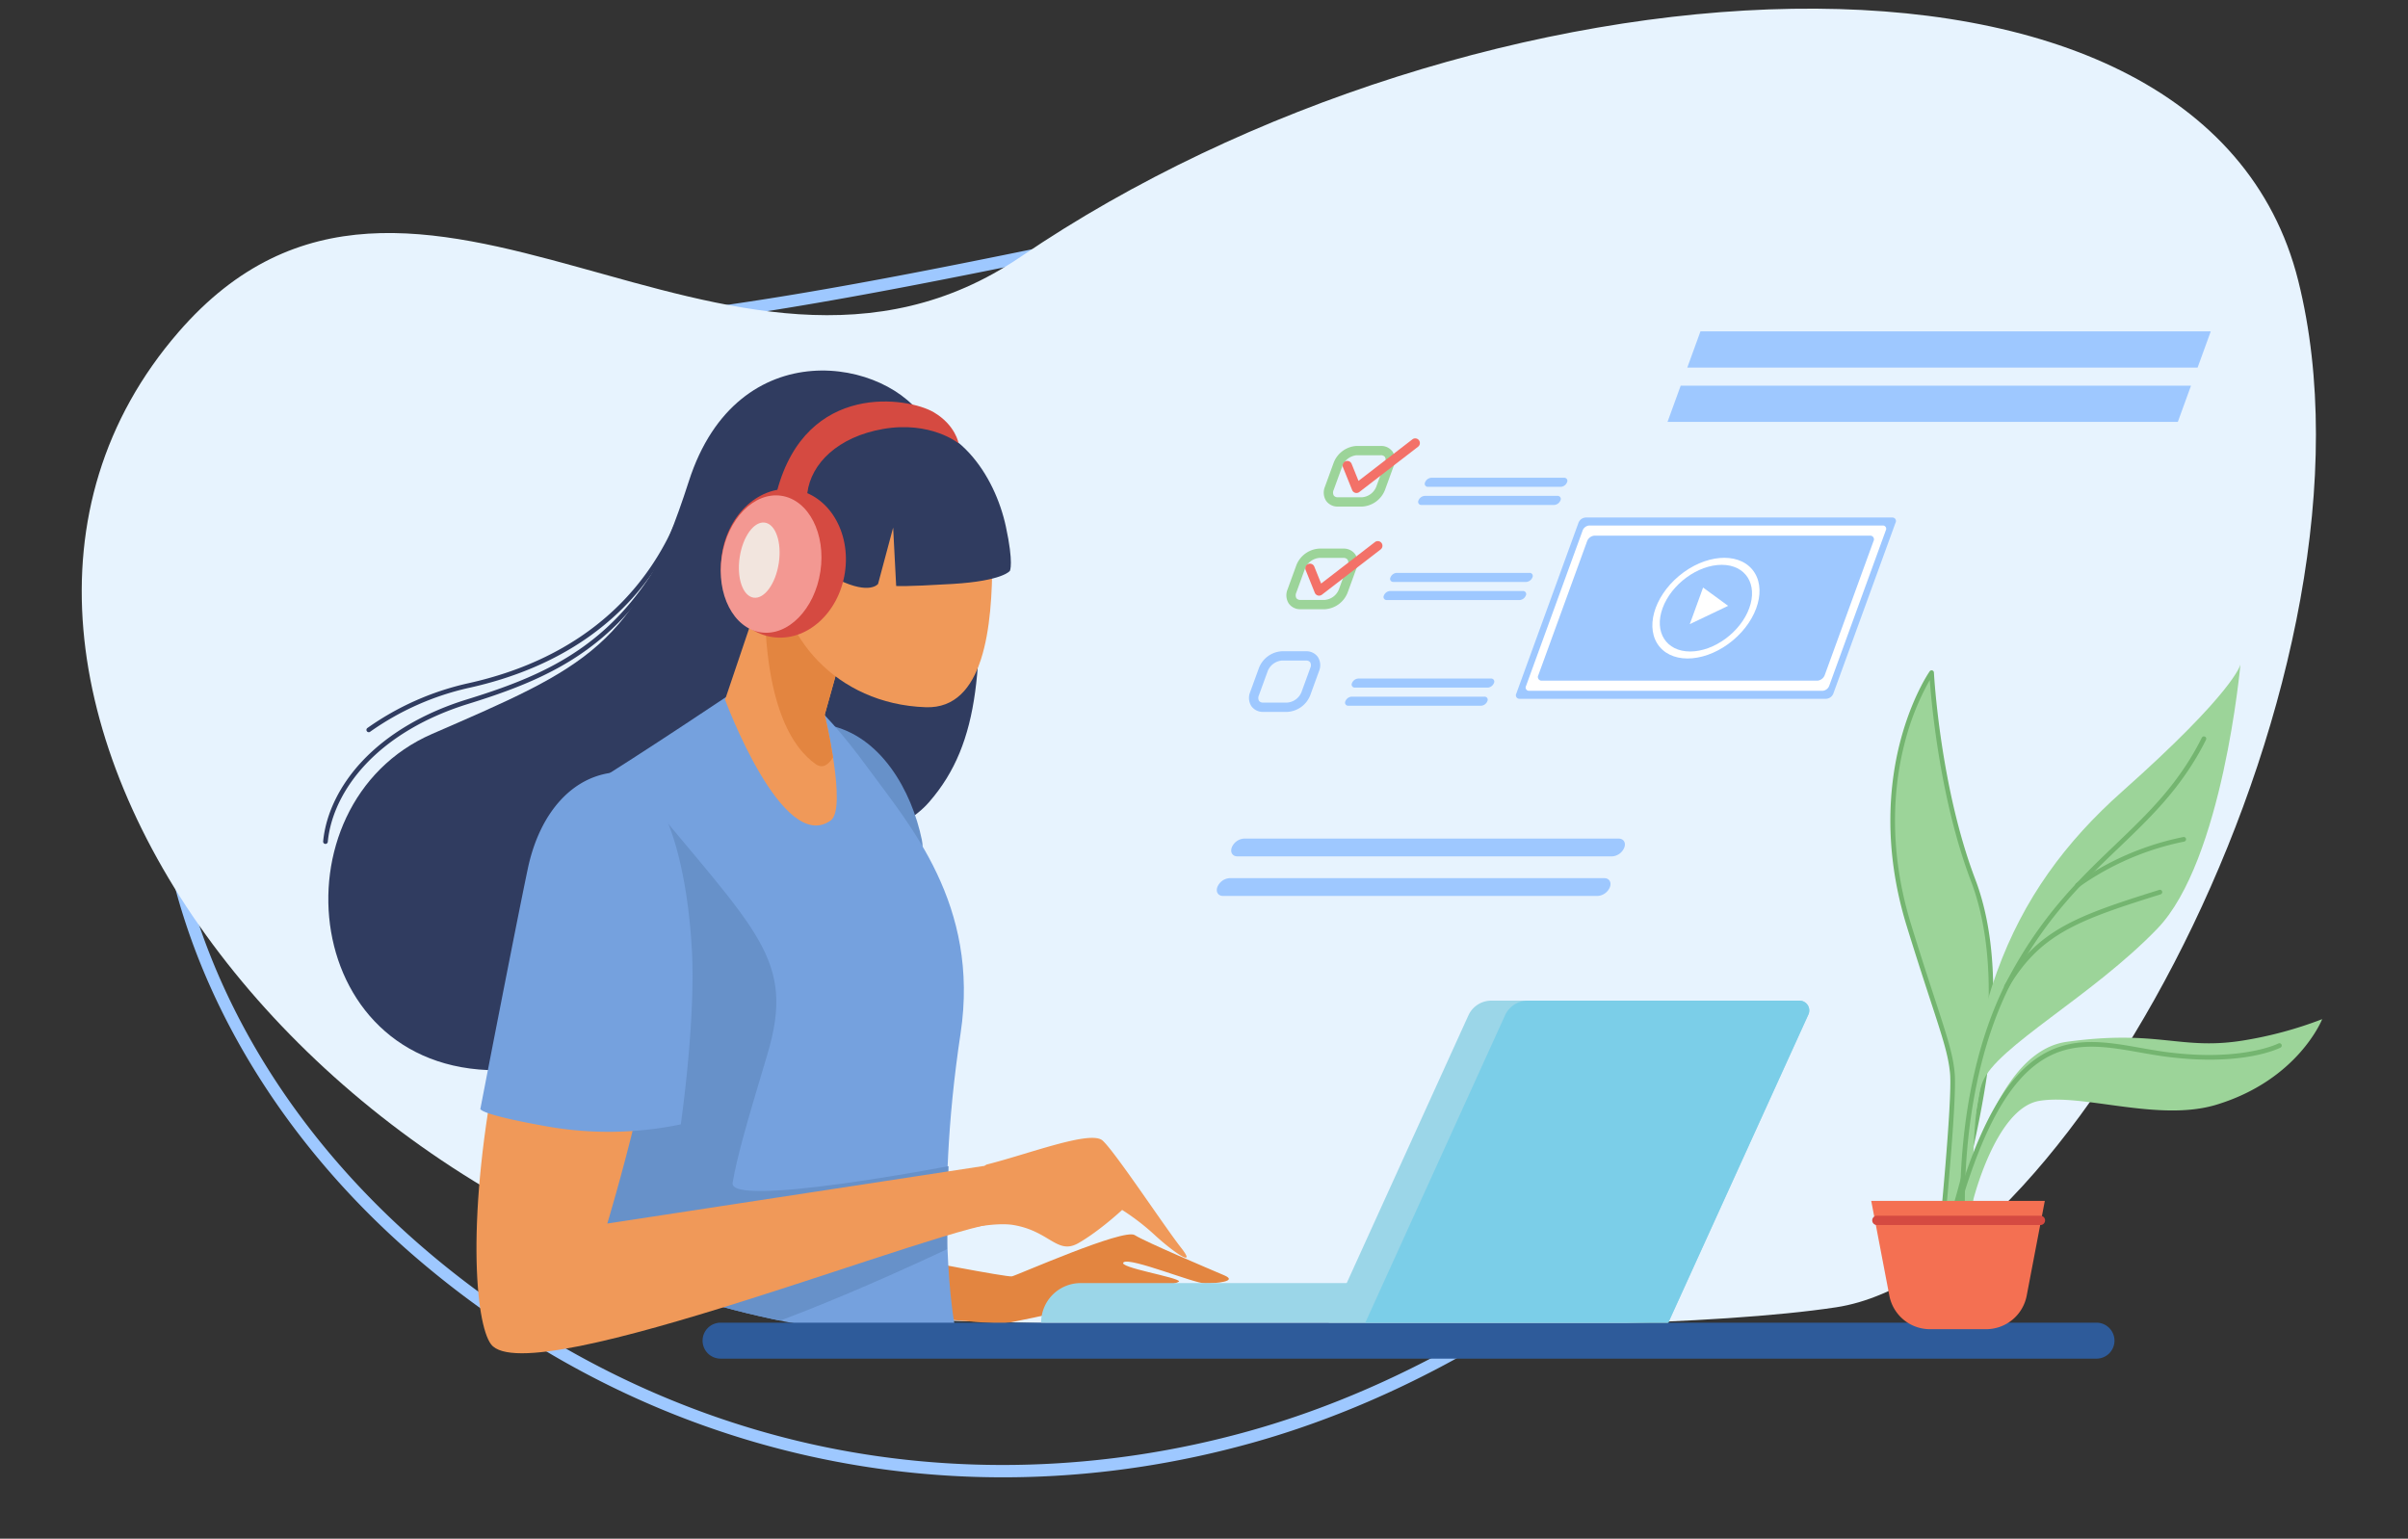 <?xml version="1.0" encoding="UTF-8" standalone="no"?>
<svg
   xmlns:dc="http://purl.org/dc/elements/1.1/"
   xmlns:cc="http://creativecommons.org/ns#"
   xmlns:rdf="http://www.w3.org/1999/02/22-rdf-syntax-ns#"
   xmlns:svg="http://www.w3.org/2000/svg"
   xmlns="http://www.w3.org/2000/svg"
   xmlns:sodipodi="http://sodipodi.sourceforge.net/DTD/sodipodi-0.dtd"
   xmlns:inkscape="http://www.inkscape.org/namespaces/inkscape"
   width="785.705"
   height="502.127"
   viewBox="0 0 785.705 502.127"
   version="1.1"
   id="svg80"
   sodipodi:docname="features.svg"
   inkscape:version="1.0.1 (3bc2e813f5, 2020-09-07)">
  <rect x="0" y="0" width="785.705" height="502.127" fill="#333333" stroke="none"/>
  <sodipodi:namedview
     pagecolor="#ffffff"
     bordercolor="#666666"
     borderopacity="1"
     objecttolerance="10"
     gridtolerance="10"
     guidetolerance="10"
     inkscape:pageopacity="0"
     inkscape:pageshadow="2"
     inkscape:window-width="1920"
     inkscape:window-height="1017"
     id="namedview82"
     showgrid="false"
     inkscape:zoom="1.2337821"
     inkscape:cx="484.97026"
     inkscape:cy="208.49107"
     inkscape:window-x="1912"
     inkscape:window-y="-8"
     inkscape:window-maximized="1"
     inkscape:current-layer="Group_1726"
     inkscape:document-rotation="0" />
  <defs
     id="defs4">
    <clipPath
       id="clip-path">
      <path
         id="SVGID"
         d="M 485.894,593.173 C 299.68,582.334 150.344,385.327 249.433,270.994 c 76.85,-88.674 179.317,40.4 274.887,-24.632 147.031,-100.042 385.235,-118.23 416.763,7.882 31.528,126.112 -72.909,323.164 -150.744,334.988 -77.835,11.824 -304.445,3.941 -304.445,3.941 z"
         transform="translate(-217.853,-165.452)"
         inkscape:connector-curvature="0"
         style="fill:none" />
    </clipPath>
  </defs>
  <g
     id="Group_1726"
     data-name="Group 1726"
     transform="translate(-191.184,-156.955)">
    <g
       id="Group_1852"
       data-name="Group 1852"
       transform="matrix(0.643,-0.766,0.766,0.643,113.428,428.803)">
      <path
         id="Path_4331"
         data-name="Path 4331"
         d="m 182.4,43.875 c 48.489,-8.334 93.081,33.134 110,51.347 30.972,33.338 74.295,68.517 116.015,101.689 17.925,14.253 37.57,26.74 56.571,38.814 29.63,18.83 60.27,38.3 84.4,64.641 25.946,28.318 40.411,61.118 40.729,92.356 0.356,35.087 -17.675,71.948 -48.231,98.6 -33.772,29.456 -78.062,49.568 -128.089,58.162 C 327.626,564.291 231.331,544.22 162.5,497.1 122.176,469.5 89.3,432.606 67.428,390.407 45.574,348.255 34.4,300.23 35.125,251.531 35.818,204.769 48.161,161.109 70.825,125.267 95.09,86.893 130.354,59.551 172.805,46.197 a 73.622,73.622 0 0 1 9.6,-2.322 z m -0.671,-3.909 a 77.2,77.2 0 0 0 -10.118,2.45 C 79.814,71.294 32.525,159.14 31.161,251.471 29.676,352 76.937,443.346 160.258,500.378 c 69.229,47.384 166.514,68.08 254.22,53.009 48.356,-8.307 93.809,-27.5 130.02,-59.08 29.317,-25.569 49.986,-62.734 49.592,-101.626 -0.361,-35.378 -17.871,-68.908 -41.772,-94.993 C 512.318,254.036 456.692,230.23 410.886,193.81 374.1,164.557 327.3,126.96 295.312,92.525 265.723,60.673 223.4,32.806 181.734,39.966 Z"
         inkscape:connector-curvature="0"
         style="fill:#9ec8ff" />
    </g>
    <path
       id="Path_4200"
       data-name="Path 4200"
       d="m 485.894,587.499 c -186.214,-10.839 -335.55,-207.846 -236.461,-322.179 76.85,-88.674 179.317,40.4 274.887,-24.632 147.031,-100.042 385.235,-118.23 416.763,7.882 31.528,126.112 -72.909,323.164 -150.744,334.988 -77.835,11.824 -304.445,3.941 -304.445,3.941 z"
       inkscape:connector-curvature="0"
       style="fill:#e7f3fe" />
    <path
       id="Path_4201"
       data-name="Path 4201"
       d="m 556.711,391.388 c 1.971,47.293 1.478,72.909 -15.764,92.614 -17.242,19.705 -65.519,14.778 -65.519,14.778 0,0 -4.762,69.625 -72.252,72.581 -67.49,2.956 -77.176,-86.701 -24.304,-109.691 50.334,-21.884 66.34,-28.244 83.746,-82.433 15.9,-49.5 65.52,-40.067 77.343,-19.377 11.823,20.69 16.75,31.528 16.75,31.528 z"
       transform="translate(-46.678,-65.22)"
       inkscape:connector-curvature="0"
       style="fill:#303c60" />
    <path
       id="Path_4202"
       data-name="Path 4202"
       d="m 644.513,796.32 c 0,0 31.856,6.24 33.5,5.911 1.644,-0.329 36.455,-15.764 40.067,-13.465 3.612,2.299 24.632,11.166 29.229,13.137 4.597,1.971 -2.628,2.627 -6.24,2.627 -3.612,0 -24.3,-8.538 -26.6,-6.9 -2.3,1.638 18.063,4.926 18.063,6.24 0,1.314 -54.518,13.793 -57.8,13.793 -3.282,0 -28.573,-2.3 -28.573,-2.3 z"
       transform="translate(-156.648,-228.764)"
       inkscape:connector-curvature="0"
       style="fill:#e38540" />
    <path
       id="Path_4203"
       data-name="Path 4203"
       d="M 602.737,525.923 C 619.9,529.29 630,547.45 633.28,563.355 636.56,579.26 602.737,525.923 602.737,525.923 Z"
       transform="translate(-141.31,-132.347)"
       inkscape:connector-curvature="0"
       style="fill:#6791c9" />
    <g
       id="Group_1710"
       data-name="Group 1710"
       transform="translate(217.853,165.452)">
      <g
         id="Group_1709"
         data-name="Group 1709"
         clip-path="url(#clip-path)">
        <path
           id="Path_4204"
           data-name="Path 4204"
           d="m 524.18,504.152 c 0,0 -33.006,22.169 -50.741,33.006 -17.735,10.837 6.4,127.591 12.316,170.942 5.916,43.351 108.378,3.941 108.378,3.941 0,0 -6.9,-36.455 1.97,-95.077 6.352,-41.992 -16.914,-68.312 -30.214,-86.539 -33.57,-46.002 -41.709,-26.273 -41.709,-26.273 z"
           transform="translate(-309.343,-288.261)"
           inkscape:connector-curvature="0"
           style="fill:#75a1de" />
        <path
           id="Path_4205"
           data-name="Path 4205"
           d="m 489.091,559.525 c 37.932,46.307 50.755,54.964 41.381,86.21 -7.389,24.631 -9.853,33.5 -11.331,41.874 -1.478,8.374 70.446,-5.419 70.446,-5.419 l -0.492,27.094 c 0,0 -56.652,27.095 -84.24,32.513 -27.588,5.418 -44.829,-0.985 -44.829,-0.985 z"
           transform="translate(-306.767,-310.136)"
           inkscape:connector-curvature="0"
           style="fill:#6791c9" />
      </g>
    </g>
    <path
       id="Path_4206"
       data-name="Path 4206"
       d="m 992.742,845.8 h -448.8 a 5.867,5.867 0 1 1 0,-11.733 h 448.8 a 5.867,5.867 0 1 1 0,11.733 z"
       transform="translate(-117.568,-245.481)"
       inkscape:connector-curvature="0"
       style="fill:#2e5b9a" />
    <path
       id="Path_4207"
       data-name="Path 4207"
       d="m 566.622,432.9 -17.078,50.576 c 0,0 18.72,50.741 34.484,39.411 5.382,-3.869 -1.971,-34.484 -1.971,-34.484 l 11.494,-41.052 z"
       transform="translate(-121.781,-98.194)"
       inkscape:connector-curvature="0"
       style="fill:#f09959" />
    <path
       id="Path_4208"
       data-name="Path 4208"
       d="m 465.047,556.391 c -23.583,2.62 -25.617,34.483 -36.454,87.688 -10.837,53.205 -7.581,88.321 -2.463,95.077 12.315,16.257 150.744,-40.4 167.986,-39.9 11.9,0.34 1.971,-19.7 1.971,-19.7 l -132.025,20.2 c 0,0 18.72,-61.579 18.72,-93.107 0,-31.528 -8.867,-51.243 -17.735,-50.258 z"
       transform="translate(-74.723,-143.52)"
       inkscape:connector-curvature="0"
       style="fill:#f09959" />
    <path
       id="Path_4209"
       data-name="Path 4209"
       d="m 665.35,747.507 c 13.794,-3.448 33.991,-11.331 37.932,-7.882 3.941,3.449 20.198,28.075 25.618,34.975 5.42,6.9 -2.463,1.478 -8.375,-3.941 a 75.289,75.289 0 0 0 -10.838,-8.375 c 0,0 -7.389,6.9 -14.286,10.838 -6.897,3.938 -9.36,-3.941 -21.183,-5.912 -11.823,-1.971 -41.381,8.375 -41.381,8.375 z"
       transform="translate(-152.361,-210.494)"
       inkscape:connector-curvature="0"
       style="fill:#f09959" />
    <path
       id="Path_4210"
       data-name="Path 4210"
       d="m 468.4,549.927 c -14.451,0.657 -25.616,12.808 -29.557,31.528 -3.941,18.72 -15.436,78.164 -15.436,78.164 0,0 -2.3,1.642 21.675,5.911 a 115.463,115.463 0 0 0 43.68,-0.657 c 0,0 4.926,-33.827 3.612,-57.144 -1.314,-23.317 -6.568,-45.322 -15.107,-52.876 -8.539,-7.554 -8.867,-4.926 -8.867,-4.926 z"
       transform="translate(-75.447,-140.998)"
       inkscape:connector-curvature="0"
       style="fill:#75a1de" />
    <path
       id="Path_4211"
       data-name="Path 4211"
       d="m 589.548,488.4 11.494,-41.052 -26.93,-14.45 -4.112,12.185 c -0.895,40.785 9.552,54.425 16.593,59.413 2.2,1.557 4.09,0.354 5.675,-2.19 -1.157,-7.394 -2.72,-13.906 -2.72,-13.906 z"
       transform="translate(-129.271,-98.194)"
       inkscape:connector-curvature="0"
       style="fill:#e38540" />
    <path
       id="Path_4212"
       data-name="Path 4212"
       d="m 646.8,418.705 c 0,21.972 -2.623,48.912 -21.676,48.278 -29.558,-0.985 -48.183,-23.962 -48.183,-45.934 0,-21.972 15.454,-39.784 34.518,-39.784 19.064,0 35.341,15.468 35.341,37.44 z"
       transform="translate(-131.838,-79.236)"
       inkscape:connector-curvature="0"
       style="fill:#f09959" />
    <path
       id="Path_4213"
       data-name="Path 4213"
       d="M 971.6,773.076 H 860.793 L 906.37,672.807 a 8.2,8.2 0 0 1 7.462,-4.8 h 100.558 a 3.2,3.2 0 0 1 2.913,4.524 z"
       transform="translate(-236.055,-184.511)"
       inkscape:connector-curvature="0"
       style="fill:#9bd6e8" />
    <path
       id="Path_4214"
       data-name="Path 4214"
       d="M 916.912,826.554 H 712.5 a 12.9,12.9 0 0 1 12.9,-12.9 h 191.512 z"
       transform="translate(-181.608,-237.989)"
       inkscape:connector-curvature="0"
       style="fill:#9bd6e8" />
    <path
       id="Path_4215"
       data-name="Path 4215"
       d="M 1021.317,668 H 932.7 a 8.2,8.2 0 0 0 -7.462,4.8 l -45.577,100.276 h 98.865 l 45.7,-100.55 A 3.2,3.2 0 0 0 1021.317,668 Z"
       transform="translate(-242.983,-184.511)"
       inkscape:connector-curvature="0"
       style="fill:#7bcee8" />
    <path
       id="Path_4216"
       data-name="Path 4216"
       d="m 617,369.153 c 20.937,-1.478 33.335,17.652 36.947,34.4 2.607,12.085 1.314,14.451 1.314,14.451 0,0 -2.3,3.284 -18.72,4.269 -16.42,0.985 -18.391,0.657 -18.391,0.657 l -0.985,-19.048 -4.927,18.391 c 0,0 -2.627,3.613 -12.808,-1.313 -10.181,-4.926 -14.779,-21.347 -14.779,-21.347 0,0 -2.3,-10.838 5.584,-18.063 C 598.119,374.325 617,369.153 617,369.153 Z"
       transform="translate(-134.556,-74.759)"
       inkscape:connector-curvature="0"
       style="fill:#303c60" />
    <path
       id="Path_4217"
       data-name="Path 4217"
       d="m 587.873,431.46 c -2.008,13.29 -12.616,22.707 -23.693,21.033 -11.077,-1.674 -18.429,-13.8 -16.421,-27.095 2.008,-13.295 12.617,-22.706 23.694,-21.033 11.077,1.673 18.428,13.805 16.42,27.095 z"
       transform="translate(-121.003,-87.646)"
       inkscape:connector-curvature="0"
       style="fill:#d54a41" />
    <path
       id="Path_4218"
       data-name="Path 4218"
       d="m 579.824,432.315 c -1.859,12.305 -10.569,21.193 -19.452,19.851 -8.883,-1.342 -14.578,-12.407 -12.719,-24.712 1.859,-12.305 10.569,-21.193 19.453,-19.851 8.884,1.342 14.578,12.407 12.718,24.712 z"
       transform="translate(-120.957,-88.857)"
       inkscape:connector-curvature="0"
       style="fill:#f39892" />
    <path
       id="Path_4219"
       data-name="Path 4219"
       d="m 569.687,434.7 c -1.022,6.761 -4.7,11.81 -8.227,11.279 -3.527,-0.531 -5.549,-6.445 -4.527,-13.206 1.022,-6.761 4.7,-11.811 8.226,-11.278 3.526,0.533 5.55,6.446 4.528,13.205 z"
       transform="translate(-124.396,-93.993)"
       inkscape:connector-curvature="0"
       style="fill:#f2e5de" />
    <path
       id="Path_4220"
       data-name="Path 4220"
       d="m 576.4,388.137 c 9.607,-35.716 42.767,-30.507 51.151,-25.534 7.061,4.188 8.046,10.1 8.046,10.1 0,0 -9.114,-7.39 -24.631,-4.68 -14.725,2.571 -23.482,11.248 -24.713,20.854 -0.628,4.897 -9.853,-0.74 -9.853,-0.74 z"
       transform="translate(-131.641,-71.083)"
       inkscape:connector-curvature="0"
       style="fill:#d54a41" />
    <g
       id="Group_1711"
       data-name="Group 1711"
       transform="translate(296.623,309.973)">
      <path
         id="Path_4221"
         data-name="Path 4221"
         d="m 343.081,516.195 a 0.685,0.685 0 0 1 -0.073,0 0.759,0.759 0 0 1 -0.683,-0.828 c 0.863,-9.032 5.377,-18.316 12.711,-26.142 8.292,-8.849 20.094,-15.821 34.128,-20.161 31.272,-9.671 58.552,-21.969 75.695,-74.717 a 0.76,0.76 0 1 1 1.445,0.469 c -7.878,24.243 -18.6,41.892 -32.784,53.958 -12.508,10.642 -26.6,16.388 -43.907,21.741 -13.782,4.262 -25.356,11.091 -33.468,19.749 -7.106,7.583 -11.476,16.549 -12.307,25.248 a 0.76,0.76 0 0 1 -0.757,0.683 z"
         transform="translate(-342.322,-393.817)"
         inkscape:connector-curvature="0"
         style="fill:#303c60" />
    </g>
    <g
       id="Group_1712"
       data-name="Group 1712"
       transform="translate(310.744,314.9)">
      <path
         id="Path_4222"
         data-name="Path 4222"
         d="m 365.4,482.6 a 0.759,0.759 0 0 1 -0.466,-1.359 91.182,91.182 0 0 1 32.815,-14.592 c 37.092,-8.173 61.995,-30.476 72.015,-64.5 a 0.76,0.76 0 0 1 1.457,0.429 c -6.191,21.019 -17.837,37.606 -34.614,49.3 -10.8,7.532 -23.768,13 -38.532,16.252 a 89.6,89.6 0 0 0 -32.211,14.309 0.759,0.759 0 0 1 -0.464,0.161 z"
         transform="translate(-364.636,-401.602)"
         inkscape:connector-curvature="0"
         style="fill:#303c60" />
    </g>
    <g
       id="Group_1718"
       data-name="Group 1718"
       transform="translate(588.216,265.082)">
      <path
         id="Path_4223"
         data-name="Path 4223"
         d="M 1058.565,478.041 H 958.52 a 1.149,1.149 0 0 1 -1.08,-1.7 l 20.293,-55.755 a 2.687,2.687 0 0 1 2.316,-1.7 h 100.045 a 1.149,1.149 0 0 1 1.08,1.7 l -20.293,55.755 a 2.687,2.687 0 0 1 -2.316,1.7 z"
         transform="translate(-859.715,-358.132)"
         inkscape:connector-curvature="0"
         style="fill:#9ec8ff" />
      <path
         id="Path_4224"
         data-name="Path 4224"
         d="m 1059.2,476.946 h -95.729 a 1.073,1.073 0 0 1 -1.009,-1.585 l 18.479,-50.769 a 2.509,2.509 0 0 1 2.163,-1.586 h 95.732 a 1.073,1.073 0 0 1 1.009,1.586 l -18.479,50.769 a 2.509,2.509 0 0 1 -2.166,1.585 z"
         transform="translate(-861.562,-359.643)"
         inkscape:connector-curvature="0"
         style="fill:#ffffff" />
      <path
         id="Path_4225"
         data-name="Path 4225"
         d="m 1059.794,475.558 h -89.872 a 1.207,1.207 0 0 1 -1.134,-1.783 l 15.929,-43.763 a 2.82,2.82 0 0 1 2.431,-1.783 h 89.873 a 1.206,1.206 0 0 1 1.133,1.783 l -15.928,43.763 a 2.819,2.819 0 0 1 -2.432,1.783 z"
         transform="translate(-863.88,-361.561)"
         inkscape:connector-curvature="0"
         style="fill:#9ec8ff" />
      <ellipse
         id="Ellipse_7"
         data-name="Ellipse 7"
         cx="19.679"
         cy="13.702"
         rx="19.679"
         ry="13.702"
         transform="matrix(0.768,-0.641,0.641,0.768,135.703,92.421)"
         style="fill:#ffffff" />
      <path
         id="Path_4226"
         data-name="Path 4226"
         d="m 1060.67,457.42 c -2.842,7.809 -11.477,14.14 -19.286,14.14 -7.809,0 -11.836,-6.33 -8.993,-14.14 2.843,-7.81 11.477,-14.14 19.287,-14.14 7.81,0 11.835,6.331 8.992,14.14 z"
         transform="translate(-886.939,-367.087)"
         inkscape:connector-curvature="0"
         style="fill:#9ec8ff" />
      <path
         id="Path_4227"
         data-name="Path 4227"
         d="m 1059.452,460.967 -6.255,2.984 -6.255,2.984 2.172,-5.969 2.172,-5.969 4.083,2.984 z"
         transform="translate(-892.616,-371.389)"
         inkscape:connector-curvature="0"
         style="fill:#ffffff" />
      <g
         id="Group_1713"
         data-name="Group 1713"
         transform="translate(34.9,37.399)">
        <path
           id="Path_4228"
           data-name="Path 4228"
           d="m 870.736,401.766 h -7.882 a 4.574,4.574 0 0 1 -3.842,-1.85 4.989,4.989 0 0 1 -0.405,-4.622 l 2.869,-7.882 a 8.53,8.53 0 0 1 7.475,-5.433 h 7.882 a 4.573,4.573 0 0 1 3.842,1.85 4.991,4.991 0 0 1 0.4,4.622 l -2.869,7.882 a 8.53,8.53 0 0 1 -7.47,5.433 z m -1.786,-16.75 a 5.556,5.556 0 0 0 -4.62,3.434 l -2.869,7.882 a 2.046,2.046 0 0 0 0.039,1.84 1.607,1.607 0 0 0 1.354,0.555 h 7.882 a 5.475,5.475 0 0 0 4.62,-3.434 l 2.869,-7.882 a 2.045,2.045 0 0 0 -0.039,-1.841 1.607,1.607 0 0 0 -1.354,-0.554 z"
           transform="translate(-858.231,-381.979)"
           inkscape:connector-curvature="0"
           style="fill:#9cd499" />
      </g>
      <g
         id="Group_1714"
         data-name="Group 1714"
         transform="translate(22.708,70.897)">
        <path
           id="Path_4229"
           data-name="Path 4229"
           d="m 851.47,454.7 h -7.882 a 4.574,4.574 0 0 1 -3.842,-1.85 4.99,4.99 0 0 1 -0.405,-4.622 l 2.869,-7.882 a 8.53,8.53 0 0 1 7.475,-5.433 h 7.882 a 4.574,4.574 0 0 1 3.843,1.85 4.99,4.99 0 0 1 0.4,4.622 l -2.869,7.882 a 8.529,8.529 0 0 1 -7.471,5.433 z m -1.786,-16.75 a 5.556,5.556 0 0 0 -4.62,3.435 l -2.869,7.882 a 2.045,2.045 0 0 0 0.039,1.841 1.605,1.605 0 0 0 1.354,0.554 h 7.882 a 5.473,5.473 0 0 0 4.62,-3.434 l 2.869,-7.882 a 2.047,2.047 0 0 0 -0.039,-1.841 1.607,1.607 0 0 0 -1.354,-0.554 z"
           transform="translate(-838.965,-434.912)"
           inkscape:connector-curvature="0"
           style="fill:#9cd499" />
      </g>
      <g
         id="Group_1715"
         data-name="Group 1715"
         transform="translate(10.515,104.396)">
        <path
           id="Path_4230"
           data-name="Path 4230"
           d="m 832.2,507.632 h -7.882 a 4.574,4.574 0 0 1 -3.842,-1.85 4.989,4.989 0 0 1 -0.405,-4.622 l 2.869,-7.881 a 8.53,8.53 0 0 1 7.475,-5.434 h 7.885 a 4.576,4.576 0 0 1 3.842,1.85 4.993,4.993 0 0 1 0.4,4.622 l -2.869,7.882 a 8.53,8.53 0 0 1 -7.473,5.433 z m -1.785,-16.75 a 5.475,5.475 0 0 0 -4.62,3.435 l -2.869,7.882 a 2.045,2.045 0 0 0 0.039,1.841 1.6,1.6 0 0 0 1.354,0.554 h 7.881 a 5.474,5.474 0 0 0 4.62,-3.434 l 2.869,-7.881 a 2.044,2.044 0 0 0 -0.039,-1.842 1.6,1.6 0 0 0 -1.353,-0.554 z"
           transform="translate(-819.699,-487.845)"
           inkscape:connector-curvature="0"
           style="fill:#9ec8ff" />
      </g>
      <path
         id="Path_4231"
         data-name="Path 4231"
         d="M 954.711,401.346 H 911.36 a 1,1 0 0 1 -0.94,-1.478 2.346,2.346 0 0 1 2.016,-1.478 h 43.352 a 1,1 0 0 1 0.94,1.478 2.346,2.346 0 0 1 -2.017,1.478 z"
         transform="translate(-842.458,-350.606)"
         inkscape:connector-curvature="0"
         style="fill:#9ec8ff" />
      <path
         id="Path_4232"
         data-name="Path 4232"
         d="M 951.311,410.687 H 907.96 a 1,1 0 0 1 -0.94,-1.478 2.346,2.346 0 0 1 2.016,-1.478 h 43.352 a 1,1 0 0 1 0.94,1.478 2.345,2.345 0 0 1 -2.017,1.478 z"
         transform="translate(-841.209,-354.035)"
         inkscape:connector-curvature="0"
         style="fill:#9ec8ff" />
      <path
         id="Path_4233"
         data-name="Path 4233"
         d="M 936.862,450.387 H 893.51 a 1,1 0 0 1 -0.94,-1.478 2.346,2.346 0 0 1 2.016,-1.478 h 43.351 a 1,1 0 0 1 0.94,1.478 2.347,2.347 0 0 1 -2.015,1.478 z"
         transform="translate(-835.904,-368.611)"
         inkscape:connector-curvature="0"
         style="fill:#9ec8ff" />
      <path
         id="Path_4234"
         data-name="Path 4234"
         d="M 933.462,459.728 H 890.11 a 1,1 0 0 1 -0.939,-1.478 2.345,2.345 0 0 1 2.016,-1.478 h 43.351 a 1,1 0 0 1 0.939,1.478 2.344,2.344 0 0 1 -2.015,1.478 z"
         transform="translate(-834.656,-372.041)"
         inkscape:connector-curvature="0"
         style="fill:#9ec8ff" />
      <path
         id="Path_4235"
         data-name="Path 4235"
         d="m 917.029,504.877 h -43.351 a 1,1 0 0 1 -0.94,-1.478 2.347,2.347 0 0 1 2.016,-1.478 H 918.1 a 1,1 0 0 1 0.94,1.478 2.346,2.346 0 0 1 -2.011,1.478 z"
         transform="translate(-828.622,-388.617)"
         inkscape:connector-curvature="0"
         style="fill:#9ec8ff" />
      <path
         id="Path_4236"
         data-name="Path 4236"
         d="m 913.629,514.218 h -43.351 a 1,1 0 0 1 -0.94,-1.478 2.346,2.346 0 0 1 2.016,-1.478 h 43.351 a 1,1 0 0 1 0.94,1.478 2.347,2.347 0 0 1 -2.016,1.478 z"
         transform="translate(-827.374,-392.047)"
         inkscape:connector-curvature="0"
         style="fill:#9ec8ff" />
      <g
         id="Group_1716"
         data-name="Group 1716"
         transform="translate(41.075,34.936)">
        <path
           id="Path_4237"
           data-name="Path 4237"
           d="m 872.483,395.9 a 1.517,1.517 0 0 1 -1.409,-0.952 l -2.975,-7.389 a 1.519,1.519 0 1 1 2.817,-1.135 l 2.227,5.53 17.585,-13.554 a 1.519,1.519 0 0 1 1.855,2.406 l -19.173,14.782 a 1.52,1.52 0 0 1 -0.927,0.312 z"
           transform="translate(-867.988,-378.087)"
           inkscape:connector-curvature="0"
           style="fill:#f37168" />
      </g>
      <g
         id="Group_1717"
         data-name="Group 1717"
         transform="translate(28.882,68.435)">
        <path
           id="Path_4238"
           data-name="Path 4238"
           d="m 853.217,448.837 a 1.536,1.536 0 0 1 -0.4,-0.053 1.518,1.518 0 0 1 -1.009,-0.9 l -2.976,-7.389 a 1.519,1.519 0 1 1 2.818,-1.135 l 2.227,5.53 17.585,-13.556 a 1.519,1.519 0 0 1 1.854,2.406 l -19.172,14.779 a 1.52,1.52 0 0 1 -0.927,0.318 z"
           transform="translate(-848.722,-431.02)"
           inkscape:connector-curvature="0"
           style="fill:#f37168" />
      </g>
      <path
         id="Path_4239"
         data-name="Path 4239"
         d="m 1212.166,334.706 h -166.508 l 4.3,-11.823 h 166.508 z"
         transform="translate(-892.145,-322.883)"
         inkscape:connector-curvature="0"
         style="fill:#9ec8ff" />
      <path
         id="Path_4240"
         data-name="Path 4240"
         d="m 1201.966,362.73 h -166.508 l 4.3,-11.823 h 166.508 z"
         transform="translate(-888.4,-333.172)"
         inkscape:connector-curvature="0"
         style="fill:#9ec8ff" />
      <path
         id="Path_4241"
         data-name="Path 4241"
         d="M 934.816,590.245 H 812.542 c -1.6,0 -2.429,-1.307 -1.848,-2.9 a 4.612,4.612 0 0 1 3.962,-2.9 H 936.93 c 1.6,0 2.429,1.307 1.848,2.9 a 4.612,4.612 0 0 1 -3.962,2.9 z"
         transform="translate(-805.81,-418.912)"
         inkscape:connector-curvature="0"
         style="fill:#9ec8ff" />
      <path
         id="Path_4242"
         data-name="Path 4242"
         d="M 927.391,610.645 H 805.117 c -1.6,0 -2.429,-1.307 -1.848,-2.9 a 4.613,4.613 0 0 1 3.962,-2.9 h 122.274 c 1.6,0 2.429,1.307 1.848,2.9 a 4.612,4.612 0 0 1 -3.962,2.9 z"
         transform="translate(-803.084,-426.402)"
         inkscape:connector-curvature="0"
         style="fill:#9ec8ff" />
    </g>
    <g
       id="Group_1725"
       data-name="Group 1725"
       transform="translate(801.745,373.789)">
      <path
         id="Path_4243"
         data-name="Path 4243"
         d="m 1169.779,680.9 c 0,-2.052 24.71,-70.345 8,-114.309 -11.7,-30.784 -13.544,-67.724 -13.544,-67.724 0,0 -22.78,32.63 -7.388,82.5 9.473,30.694 13.339,39.2 14.16,48.227 0.821,9.027 -3.694,54.179 -3.694,54.179 z"
         transform="translate(-1144.537,-496.204)"
         inkscape:connector-curvature="0"
         style="fill:#9cd499" />
      <g
         id="Group_1719"
         data-name="Group 1719"
         transform="translate(6.242,1.908)">
        <path
           id="Path_4244"
           data-name="Path 4244"
           d="m 1166.892,684.1 a 0.76,0.76 0 0 1 -0.756,-0.835 c 0.045,-0.451 4.5,-45.179 3.693,-54.035 -0.535,-5.892 -2.355,-11.46 -6.342,-23.662 -2.042,-6.249 -4.584,-14.028 -7.788,-24.41 -8,-25.932 -5.553,-47.141 -2.087,-60.368 3.762,-14.357 9.342,-22.453 9.578,-22.791 a 0.759,0.759 0 0 1 1.381,0.4 c 0.018,0.368 1.977,37.179 13.5,67.492 6.247,16.441 7.5,38.12 3.729,64.438 a 321.312,321.312 0 0 1 -10.679,46.641 c -0.523,1.747 -0.974,3.257 -1.005,3.534 a 0.669,0.669 0 0 1 -0.182,0.46 l -2.463,2.874 a 0.759,0.759 0 0 1 -0.579,0.262 z m -3.68,-183.252 a 83.257,83.257 0 0 0 -8.148,20.4 c -3.4,13.021 -5.8,33.907 2.088,59.463 3.2,10.37 5.739,18.141 7.78,24.386 4.023,12.314 5.86,17.934 6.411,24 0.718,7.9 -2.531,42.375 -3.459,51.924 l 0.751,-0.875 c 0.089,-0.452 0.353,-1.352 1.028,-3.61 14.27,-47.7 16.62,-84.749 6.985,-110.1 -9.91,-26.09 -12.794,-56.911 -13.436,-65.591 z"
           transform="translate(-1150.354,-497.672)"
           inkscape:connector-curvature="0"
           style="fill:#74b570" />
      </g>
      <path
         id="Path_4245"
         data-name="Path 4245"
         d="m 1188.535,686.334 c -3.694,-75.932 14.366,-117.387 51.306,-150.223 36.94,-32.836 38.582,-41.455 38.582,-41.455 0,0 -5.746,64.03 -27.089,86.194 -21.343,22.164 -52.537,38.582 -57.052,50.074 -4.515,11.492 -2.874,50.076 -2.874,50.076 l -2.873,6.978 z"
         transform="translate(-1157.957,-494.656)"
         inkscape:connector-curvature="0"
         style="fill:#9cd499" />
      <path
         id="Path_4246"
         data-name="Path 4246"
         d="m 1181.667,760.052 c -0.411,-1.232 7.8,-71.007 37.761,-75.111 29.961,-4.104 36.94,2.873 57.462,-0.411 a 128.166,128.166 0 0 0 25.858,-6.978 c 0,0 -7.773,19.783 -34.478,27.911 -18.88,5.746 -43.507,-3.695 -57.873,-1.232 -14.366,2.463 -21.754,33.246 -21.754,33.246 l -2.462,16.007 z"
         transform="translate(-1155.603,-561.806)"
         inkscape:connector-curvature="0"
         style="fill:#9cd499" />
      <g
         id="Group_1720"
         data-name="Group 1720"
         transform="translate(29.025,23.458)">
        <path
           id="Path_4247"
           data-name="Path 4247"
           d="m 1187.5,696.188 a 0.758,0.758 0 0 1 -0.755,-0.69 c -0.046,-0.49 -4.3,-49.51 16.51,-87.042 10.747,-19.387 22.482,-30.622 33.832,-41.488 10.572,-10.122 20.558,-19.683 28.13,-34.827 a 0.76,0.76 0 0 1 1.359,0.679 c -7.69,15.38 -17.769,25.029 -28.438,35.245 -11.268,10.788 -22.919,21.942 -33.554,41.127 -20.574,37.115 -16.37,85.68 -16.326,86.166 a 0.759,0.759 0 0 1 -0.686,0.827 c -0.029,0.002 -0.053,0.003 -0.072,0.003 z"
           transform="translate(-1186.354,-531.723)"
           inkscape:connector-curvature="0"
           style="fill:#74b570" />
      </g>
      <g
         id="Group_1721"
         data-name="Group 1721"
         transform="translate(27.356,123.21)">
        <path
           id="Path_4248"
           data-name="Path 4248"
           d="m 1184.477,744.209 a 0.744,0.744 0 0 1 -0.212,-0.031 0.758,0.758 0 0 1 -0.518,-0.94 c 7.857,-27.081 16.874,-42.881 28.376,-49.723 10.284,-6.118 20.911,-4.241 32.165,-2.252 2.754,0.487 5.6,0.99 8.421,1.36 24.452,3.207 36.376,-2.735 36.493,-2.8 a 0.76,0.76 0 0 1 0.7,1.35 c -0.494,0.256 -12.4,6.229 -37.388,2.952 -2.852,-0.374 -5.717,-0.88 -8.488,-1.37 -10.965,-1.938 -21.324,-3.768 -31.124,2.062 -11.151,6.634 -19.951,22.154 -27.695,48.841 a 0.759,0.759 0 0 1 -0.73,0.551 z"
           transform="translate(-1183.717,-689.347)"
           inkscape:connector-curvature="0"
           style="fill:#74b570" />
      </g>
      <g
         id="Group_1722"
         data-name="Group 1722"
         transform="translate(66.553,56.293)">
        <path
           id="Path_4249"
           data-name="Path 4249"
           d="m 1246.415,600.107 a 0.759,0.759 0 0 1 -0.464,-1.361 92,92 0 0 1 35,-15.126 0.76,0.76 0 0 1 0.287,1.492 90.289,90.289 0 0 0 -34.363,14.837 0.756,0.756 0 0 1 -0.46,0.158 z"
           transform="translate(-1245.656,-583.607)"
           inkscape:connector-curvature="0"
           style="fill:#74b570" />
      </g>
      <g
         id="Group_1723"
         data-name="Group 1723"
         transform="translate(43.363,73.531)">
        <path
           id="Path_4250"
           data-name="Path 4250"
           d="m 1209.771,643.149 a 0.76,0.76 0 0 1 -0.653,-1.147 c 10.688,-18.024 23.206,-22.566 50.5,-31.12 a 0.759,0.759 0 1 1 0.454,1.449 c -26.909,8.435 -39.244,12.9 -49.648,30.446 a 0.76,0.76 0 0 1 -0.653,0.372 z"
           transform="translate(-1209.011,-610.846)"
           inkscape:connector-curvature="0"
           style="fill:#74b570" />
      </g>
      <path
         id="Path_4251"
         data-name="Path 4251"
         d="m 1177.977,813.136 h -18.33 a 13.487,13.487 0 0 1 -13.246,-10.954 l -5.91,-30.912 h 56.641 l -5.91,30.912 a 13.487,13.487 0 0 1 -13.245,10.954 z"
         transform="translate(-1140.491,-596.215)"
         inkscape:connector-curvature="0"
         style="fill:#f47052" />
      <g
         id="Group_1724"
         data-name="Group 1724"
         transform="translate(0.328,179.898)">
        <path
           id="Path_4252"
           data-name="Path 4252"
           d="m 1195.886,781.961 h -53.358 a 1.519,1.519 0 0 1 0,-3.038 h 53.358 a 1.519,1.519 0 1 1 0,3.038 z"
           transform="translate(-1141.009,-778.923)"
           inkscape:connector-curvature="0"
           style="fill:#d54a41" />
      </g>
    </g>
  </g>
</svg>
